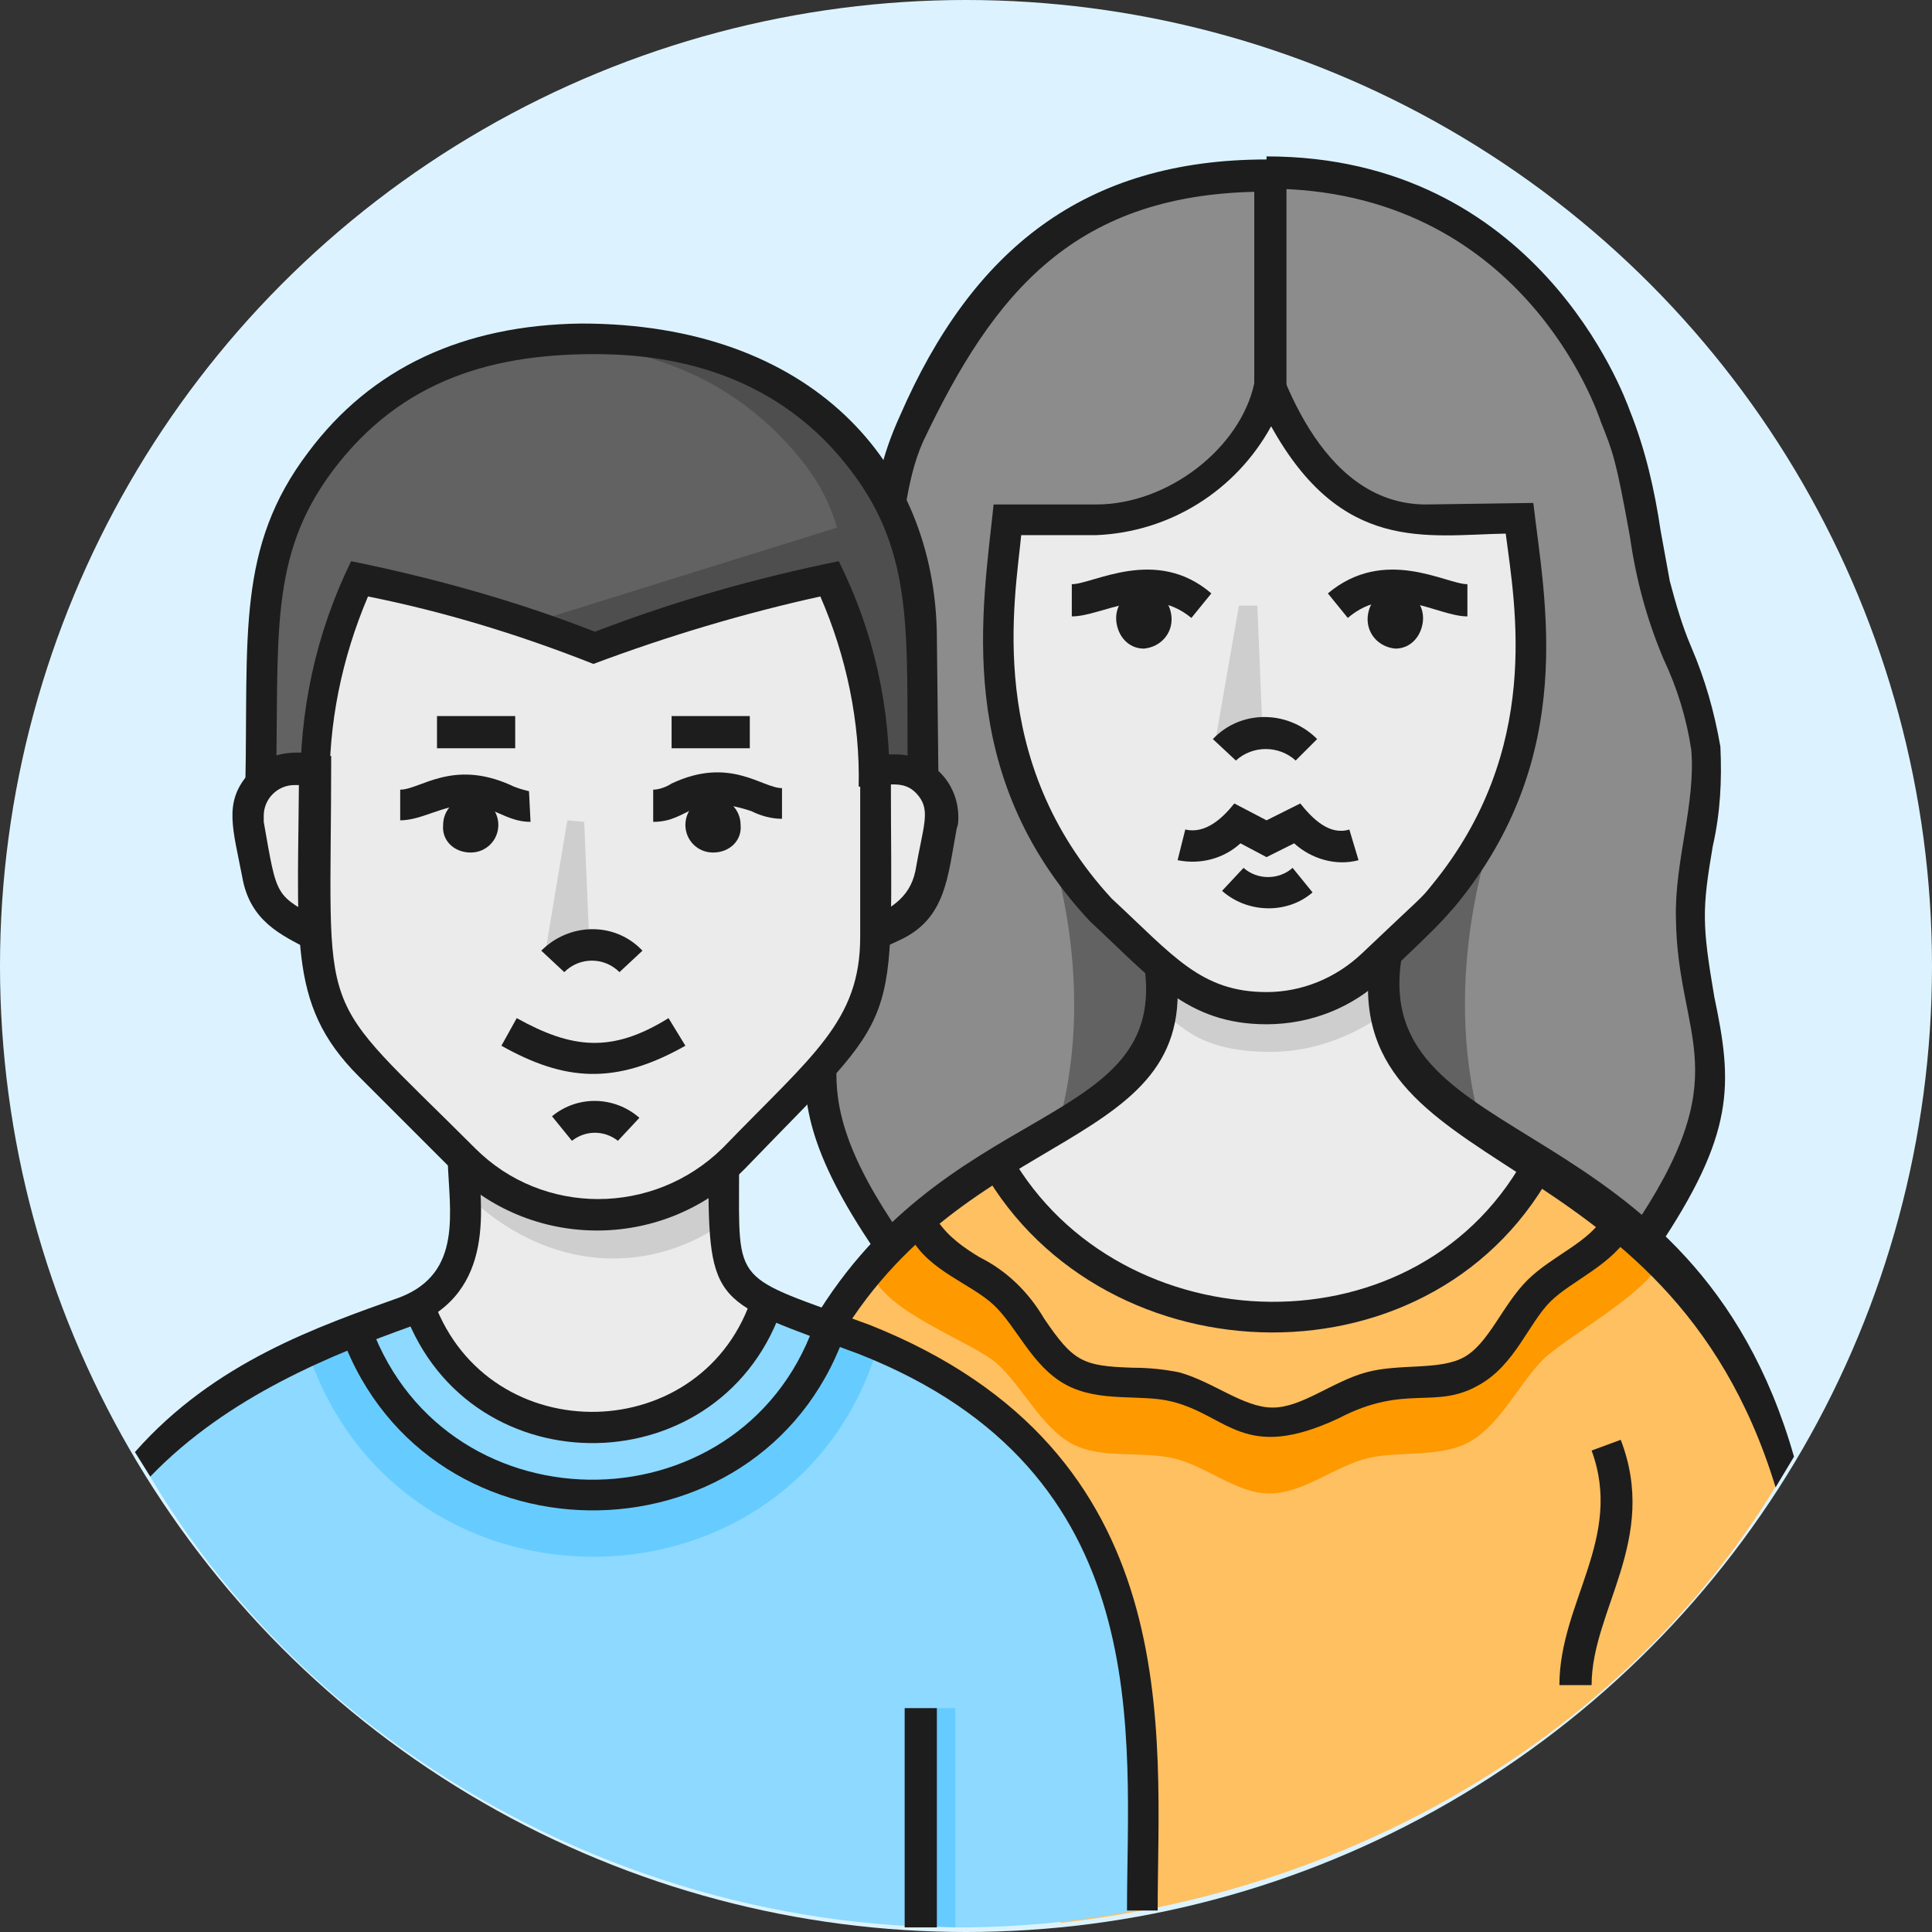 <?xml version="1.0" encoding="utf-8"?>
<!-- Generator: Adobe Illustrator 24.0.3, SVG Export Plug-In . SVG Version: 6.00 Build 0)  -->
<svg version="1.1" id="Layer_1" xmlns="http://www.w3.org/2000/svg" xmlns:xlink="http://www.w3.org/1999/xlink" x="0px" y="0px"
	 width="126px" height="126px" viewBox="0 0 126 126" style="enable-background:new 0 0 126 126;" xml:space="preserve">
<rect x="0" y="0" width="126" height="126" fill="#333333" stroke="none"/>
<style type="text/css">
	.st0{fill:#DCF3FF;}
	.st1{fill:#8C8C8C;}
	.st2{fill:#626262;}
	.st3{fill:#EBEBEB;}
	.st4{fill:#FFC062;}
	.st5{fill:#FF9900;}
	.st6{fill:#CECECE;}
	.st7{fill:#1D1D1D;}
	.st8{fill:#8DD9FF;}
	.st9{fill:#4E4E4E;}
	.st10{fill:#66CCFF;}
</style>
<title>sharp_ui_elements_2019-12</title>
<circle class="st0" cx="63" cy="63" r="63"/>
<path class="st1" d="M57.9,81c-5.3-8.7-2.7-11.5-3.2-21.1c-0.4-7.6-2-13.5,2.6-23.2c1.3-2.7,0.9-7.1,1.8-9.2
	C63.7,17,70.6,11.3,82.2,11.3h0.1c11.6,0,18.5,5.7,23,16.1c2.4,8.8,7.3,23.8,5.2,33.9c1.2,8.5-0.4,15.8-3,20.2L57.9,81z"/>
<path class="st2" d="M68.5,75H83V55.3H68.5C68.5,55.3,72,65.2,68.5,75z"/>
<path class="st2" d="M97.1,75H82.5V55.3H97C97.1,55.3,93.6,65.2,97.1,75z"/>
<path class="st3" d="M100.2,37.2c0.7,12-5.2,28.1-17.6,28.1C70.4,65.3,65,47.8,65,37.4s7.3-20.5,17.7-20.5S100.2,37.2,100.2,37.2z"
	/>
<path class="st1" d="M100.8,33.9c-5.2,0-15.2,1.3-18.5-10.6c-2.6,12-11.4,10.6-18.1,10.6c0-9.3,8.2-17.5,18.3-17.5
	C92.8,16.4,100.8,24.7,100.8,33.9z"/>
<path class="st4" d="M116.6,95.6c-3.7-9.2-12.5-19.1-22-22.8c-3-1.3-5-4.2-5-7.5v-3.1h-0.4c-2.4,2.3-3.6,3.6-6.9,3.6
	s-4.5-1.3-6.9-3.6H75v3.1c0,3.3-2,6.3-5,7.5l0,0c-11.7,4.6-19.5,15.4-21.5,27.8l0,0c6.1,5.6,12.9,17.3,20.7,24.8
	C89.7,123.1,107.3,111.9,116.6,95.6z"/>
<path class="st5" d="M56.8,82.9c0.8,2.7,6.7,4.6,8.3,6.1s2.8,4,4.7,5.1s4.5,0.5,6.7,1s4.1,2.3,6.3,2.3s4.3-1.8,6.4-2.3
	s4.8,0,6.7-1.1s3.1-3.6,4.6-5.2s7.4-4.6,8-7l-3.1-3c-1.1,2-3.6,2.8-5.1,4.4s-2.4,4.1-4.3,5.2s-4.5,0.5-6.7,1.1s-4.1,2.3-6.4,2.3
	s-4.2-1.8-6.3-2.3s-4.8,0-6.7-1s-2.8-3.6-4.4-5.1s-4.2-2.3-5.3-4.2L56.8,82.9z"/>
<path class="st3" d="M100.7,75.6c-5.3-1.2-10.9-6-10.9-8.6v-6.8h-0.4c-2.4,2.3-3.6,3.6-6.9,3.6s-4.5-1.3-6.9-3.6h-0.4V67
	c0.8,2.9-6.3,8.1-10.3,8.8c0,0,6.3,10.1,18,10.1C95,85.9,100.7,75.6,100.7,75.6z"/>
<path class="st6" d="M89.7,66.5v-2.6c-4.1,3.7-10.5,3.6-14.4-0.3v1.8c1.8,1.8,3.3,3.2,7.6,3.2C85.3,68.6,87.7,67.8,89.7,66.5z"/>
<polygon class="st6" points="82.3,46.8 79.3,48.1 80.8,39.5 82,39.5 "/>
<path class="st7" d="M87.9,40.3l-1.3-1.6c3.7-3.1,7.7-0.6,9.1-0.6v2.1C93.7,40.2,90.7,37.9,87.9,40.3z"/>
<path class="st7" d="M91,42.3c-1.1-0.1-1.9-1-1.8-2.1c0.1-1,0.8-1.7,1.8-1.8c1.1,0.1,1.9,1,1.8,2.1C92.7,41.5,92,42.3,91,42.3z"/>
<path class="st7" d="M77.7,40.3c-2.8-2.3-5.8-0.1-7.8-0.1v-2.1c1.4,0,5.5-2.5,9.1,0.6L77.7,40.3z"/>
<path class="st7" d="M74.6,42.3c1.1-0.1,1.9-1,1.8-2.1c-0.1-1-0.8-1.7-1.8-1.8c-1.1,0.1-1.9,1-1.8,2.1
	C72.9,41.5,73.6,42.3,74.6,42.3z"/>
<path class="st7" d="M84.5,49.6c-1.1-1-2.8-1-3.9,0l-1.5-1.4c1.8-1.9,4.8-1.9,6.7-0.1l0.1,0.1L84.5,49.6z"/>
<path class="st7" d="M79.7,58.1l1.4-1.5c0.9,0.8,2.3,0.8,3.2,0l1.3,1.6C84,59.6,81.4,59.6,79.7,58.1z"/>
<path class="st7" d="M76.8,56.1l0.5-2c1.3,0.3,2.4-0.7,3.2-1.7l2.1,1.1l2.2-1.1c0.8,1,1.9,2.1,3.2,1.7l0.6,2
	c-1.5,0.4-3.1-0.1-4.2-1.1l-1.8,0.9L80.9,55C79.8,56,78.3,56.4,76.8,56.1z"/>
<path class="st7" d="M103.8,109.9h-2.1c0-5.4,4.2-9.6,2.1-15.3l1.9-0.7C108.2,100.4,103.8,105,103.8,109.9z"/>
<path class="st7" d="M54.4,87.9l-1.8-1c8.7-15.5,23.8-13,22-24.1l2-0.3C78.8,75.4,62.9,72.9,54.4,87.9z"/>
<path class="st7" d="M115.8,97C108.7,73.7,87,77.3,89.4,62.2l2,0.3c-2,12.8,19,9.4,25.6,32.5L115.8,97z"/>
<path class="st7" d="M76.4,91.4c-2-0.5-4.7,0.1-6.9-1.1s-3.2-3.8-4.7-5.2s-4.2-2.2-5.4-4.4l1.8-1c0.7,1,1.7,1.7,2.7,2.3
	c1.8,0.9,3.2,2.3,4.2,4c1.9,2.8,2.5,3.1,5.8,3.2c1,0,2,0.1,3,0.3c2.2,0.6,4.2,2.3,6.1,2.3s3.9-1.7,6.1-2.3s4.8-0.1,6.4-1
	s2.5-3.4,4.1-5s4.1-2.5,5-4.2l1.8,1c-1.2,2.2-3.9,3.2-5.3,4.6s-2.3,4.1-4.6,5.4c-2.9,1.7-4.8-0.1-9.2,2.2
	C81.1,95.4,80.1,92.3,76.4,91.4z"/>
<path class="st7" d="M64.1,76.3l1.8-1C73,87.8,92.8,88.5,99.7,75l1.8,0.9C93.9,90.8,72,90.2,64.1,76.3z"/>
<path class="st7" d="M108,81.6l-1.7-1.2c7.2-10.5,3.1-12.5,3-20.5c-0.1-3.7,1.3-7.5,1-11c-0.3-2-0.9-4-1.8-5.9
	c-1.1-2.6-1.8-5.2-2.2-8c-0.9-5-1.1-5.5-1.9-7.5c-0.2-0.6-5.1-15.2-21.8-15.2V12v0.3c0-0.4,0-1.6,0-2.1c17.6,0,23.3,15.5,23.7,16.6
	c1,2.5,1.6,5.1,2,7.8c0.2,1.1,0.4,2.2,0.6,3.3c0.4,1.5,0.8,2.9,1.4,4.3c0.9,2.1,1.5,4.2,1.9,6.5c0.1,2.2,0,4.3-0.5,6.5
	c-0.7,4.1-0.7,5.1,0.1,9.8C113,70.7,113.2,73.9,108,81.6z M57.1,81.6c-8.9-13-1.8-14-3.8-26.4c-0.9-5.7-0.8-7.3,1.4-12.9
	c3-7.5,1.4-9.5,4-15.2c4.7-10.8,12-16.7,23.9-16.7c0,0.4,0,1.6,0,2.1c-12.5,0-17.8,6.6-22.4,16.3c-1.2,2.7-1.2,5.6-2.1,9.7
	c-0.7,3.5-2.9,7-3.3,10.6s1,7.3,1,11c-0.1,8-4.2,10.1,3,20.5L57.1,81.6z M82.6,10.6v-0.3l0,0V10.6z"/>
<path class="st7" d="M82.6,66.8c-5.2,0-7.5-3-11.5-6.7c-9-9.6-7-20.4-6.3-27.2h6.7c4.7,0,9.4-3.7,10.3-7.9l0.8-3.5
	c0.7,2.1,3.3,11.4,10.4,11.4l7-0.1c0.7,6.2,3,16.5-5.1,26.3c-0.9,1-0.6,0.8-4.7,4.7C88.2,65.7,85.5,66.8,82.6,66.8z M66.6,34.9
	c-0.4,4.2-2.4,14.7,5.9,23.7c4,3.7,5.8,6.1,10.1,6.1c2.3,0,4.5-0.9,6.2-2.5c4.1-3.9,3.8-3.5,4.6-4.5c7.2-8.8,5.4-18.2,4.8-22.9
	c-5.2,0.1-10.7,1.3-15.3-7c-2.3,4.2-6.6,6.9-11.4,7.1H66.6L66.6,34.9z"/>
<rect x="81.8" y="11.8" class="st7" width="2.1" height="14.4"/>
<path class="st8" d="M74,124.6l-0.4-16.5c-1.5-9.6-8.6-17-17.5-20.5C46.6,84.1,47,84.8,47,76c-4.8,4.4-12.2,4.3-16.9-0.3l0.2,4.2
	c0,2.5-1.6,4.8-3.9,5.8l-5.2,1.9c-4.1,1.6-9.2,4.5-12.1,7.5C21.5,117.2,48.4,129.6,74,124.6z"/>
<path class="st8" d="M30.1,75.6C30.1,75.6,30.1,75.7,30.1,75.6V74V75.6z"/>
<path class="st3" d="M24,35.3c-1.7,0-3.6,6.4-3.6,9.7c0,15.6-1,19.7,3.6,24.3c6,6,8.6,9.7,14.9,9.7c3.4,0,6.6-1.4,8.9-3.8l5.8-6
	c2.2-2.3,3.4-5.3,3.4-8.4V45c0-7-2.5-12.9-9-14.5C40.4,33.6,32.2,35.2,24,35.3z"/>
<path class="st2" d="M20.6,51.9c-0.1-4.8,0.9-9.5,2.9-13.9c5.2,1.1,10.4,2.6,15.3,4.5c5-1.9,10.1-3.4,15.3-4.5c2,4.2,3,8.9,2.9,13.5
	l3.2-0.7c-0.2-9,0.5-14.6-3.9-20.4c-3.2-4.3-8.5-7.9-17-8c-7.6,0-13.8,1.8-18.4,8c-4.5,6-3.8,11.8-3.9,20.4L20.6,51.9z"/>
<path class="st9" d="M56.1,30.4c-4.7-6.4-11.6-8.4-19.5-8c7.9,0.4,12.8,3.9,15.9,7.9c2.1,2.8,2.7,5.1,3.8,14.5
	c0.4,2.2,0.6,4.4,0.6,6.7l3.2-0.7C59.9,41.8,60.6,36.2,56.1,30.4z"/>
<path class="st10" d="M20.3,88.8l3.4-1.6C25.9,93,32.4,97,38.6,97c6.6,0,13.2-4.2,15.1-10.4l3.5,1.4
	C51.7,105.7,26.7,106.1,20.3,88.8z"/>
<path class="st3" d="M56.7,50.1h1.5c1.7,0,3.1,1.4,3.1,3.1c0,0.2,0,0.4-0.1,0.6c-0.5,2.9-0.6,5.3-3.2,6.6l-1.9,1L56.7,50.1z"/>
<path class="st3" d="M47.4,76.2c-2.3,2.1-5.3,3.2-8.5,3.2c-3.3,0-6.5-2.4-8.8-4.7c0,7.6,0.4,8.7-2.3,9.9c0,0,2.8,7.8,11,7.8
	s11-7.8,11-7.8C47,83.4,47.4,82,47.4,76.2z"/>
<path class="st6" d="M47.4,79.6v-3.1c-5,4.5-12.5,4.3-17.3-0.3v1.4C35.9,83.4,42.8,83,47.4,79.6z"/>
<polygon class="st6" points="38.4,60.7 35.6,61.9 37,53.5 38.1,53.6 "/>
<polygon class="st10" points="62.3,125.7 60.7,125.6 60.7,111.4 62.3,111.4 "/>
<path class="st7" d="M57.4,61.9l-1-1.8c1.5-0.8,2.9-1.4,3.3-3.3c0.5-2.9,1-3.9,0.2-4.9s-1.7-0.7-2.9-0.7v-2h1.4
	c2.3,0,4.1,1.8,4.1,4.1c0,0.2,0,0.5-0.1,0.7c-0.6,3.2-0.7,5.9-3.7,7.3L57.4,61.9z"/>
<path class="st3" d="M20.7,49.9h-1.6c-1.7,0-3.1,1.4-3,3.1c0,0.2,0,0.4,0,0.5c1,5.7,0.8,5.3,5.1,7.6L20.7,49.9z"/>
<path class="st7" d="M20.1,61.9c-1.7-0.9-3.8-1.8-4.3-4.7c-0.6-3.1-1.2-4.8,0.3-6.6s3.1-1.5,4.5-1.5v2.1h-1.4c-1.1,0-2,0.9-2,2
	c0,0.1,0,0.3,0,0.4c0.9,5.1,0.7,4.7,3.9,6.5L20.1,61.9z"/>
<path class="st7" d="M32.7,68.2l1-1.8c3.6,2,6.2,2.3,9.9,0l1.1,1.8C40.1,70.8,36.8,70.5,32.7,68.2z"/>
<rect x="43.8" y="46.7" class="st7" width="5.1" height="2.1"/>
<rect x="28.5" y="46.7" class="st7" width="5.1" height="2.1"/>
<path class="st7" d="M36.8,63.4L35.3,62c1.8-1.8,4.7-1.9,6.5-0.1l0.1,0.1l-1.5,1.4C39.4,62.4,37.8,62.4,36.8,63.4z"/>
<path class="st7" d="M40.3,74.4c-0.9-0.7-2.1-0.7-3,0L36,72.8c1.7-1.4,4.1-1.3,5.7,0.1L40.3,74.4z"/>
<rect x="59" y="111.4" class="st7" width="2.1" height="14.3"/>
<path class="st7" d="M42.6,53.6v-2.1c0.4,0,0.9-0.2,1.2-0.4c3.8-1.8,5.9,0.3,7.2,0.3v2c-0.7,0-1.4-0.2-2-0.5
	C45.1,51.6,45,53.6,42.6,53.6z"/>
<path class="st7" d="M46.5,55.6c-1,0-1.8-0.8-1.8-1.8s0.8-1.8,1.8-1.8s1.8,0.8,1.8,1.8C48.4,54.8,47.6,55.6,46.5,55.6z"/>
<path class="st7" d="M34.6,53.6c-1.6,0-2.5-1.1-4.1-1.1s-3,1-4.4,1v-2c1.3,0,3.4-2,7.2-0.3c0.4,0.2,0.8,0.3,1.2,0.4L34.6,53.6z"/>
<path class="st7" d="M30.7,55.6c1,0,1.8-0.8,1.8-1.8S31.7,52,30.7,52s-1.8,0.8-1.8,1.8C28.8,54.8,29.6,55.6,30.7,55.6z"/>
<path class="st7" d="M9.8,96.3l-1-1.6c5.2-5.9,12-8.2,17.3-10.1c4.1-1.6,3.2-5.6,3.1-8.9l2-0.1c0.1,2.8,1.3,8.7-4.4,10.9
	C21.8,88.3,14.9,91,9.8,96.3z"/>
<path class="st7" d="M75.5,124.6h-2c0-11.4,2.1-28.6-17.5-36.3c-9.4-3.5-9.8-3-9.8-11.9h2c0,7.6-0.5,6.7,8.5,10
	C77.6,94.7,75.5,113.1,75.5,124.6z"/>
<path class="st7" d="M22.3,87.2l1.9-0.7c5,13.6,24.7,13.3,29.1-0.7l2,0.6C50.3,102.2,28,102.6,22.3,87.2z"/>
<path class="st7" d="M26.4,85.6l1.9-0.7c3.6,9.8,17.7,9.5,20.8-0.5l2,0.6C47.3,96.9,30.7,97.2,26.4,85.6z"/>
<path class="st7" d="M29.5,76.3l-6.1-6.1c-4.8-4.8-3.9-9.1-3.9-20.9h2.1c0,18-1.3,14.9,9.4,25.6c4.4,4.4,11.6,4.4,16.1,0l0.1-0.1
	c5.8-6,8.9-8.2,8.9-13.7V50.4h2c0,17.5,1,14.9-9.5,25.8c-5.2,5.3-13.7,5.4-19,0.3C29.6,76.4,29.6,76.4,29.5,76.3z"/>
<path class="st7" d="M18,51.2h-2c0.2-9.7-0.6-15.5,4.1-21.7c4.1-5.5,10.1-8.3,17.8-8.4c15,0,23.1,9.1,23.2,20.4l0.1,9h-2
	c-0.1-9,0.5-14.3-3.7-19.8c-3.7-4.9-9.2-7.5-16.2-7.6s-13.1,1.6-17.6,7.6C17.5,36.3,18.2,41.5,18,51.2z"/>
<polygon class="st9" points="36,40.2 55.9,34 57,37.6 38.8,42.3 "/>
<path class="st7" d="M19.6,51.6c-0.1-5.2,1-10.3,3.3-15c5.4,1.1,10.8,2.6,15.9,4.6c5.2-2,10.5-3.5,15.9-4.6
	c2.3,4.6,3.4,9.6,3.3,14.7h-2c0.1-4.2-0.8-8.5-2.5-12.4c-5,1.1-10,2.6-14.8,4.4c-4.8-1.9-9.7-3.4-14.7-4.4c-1.7,4-2.6,8.3-2.5,12.7
	L19.6,51.6z"/>
</svg>
